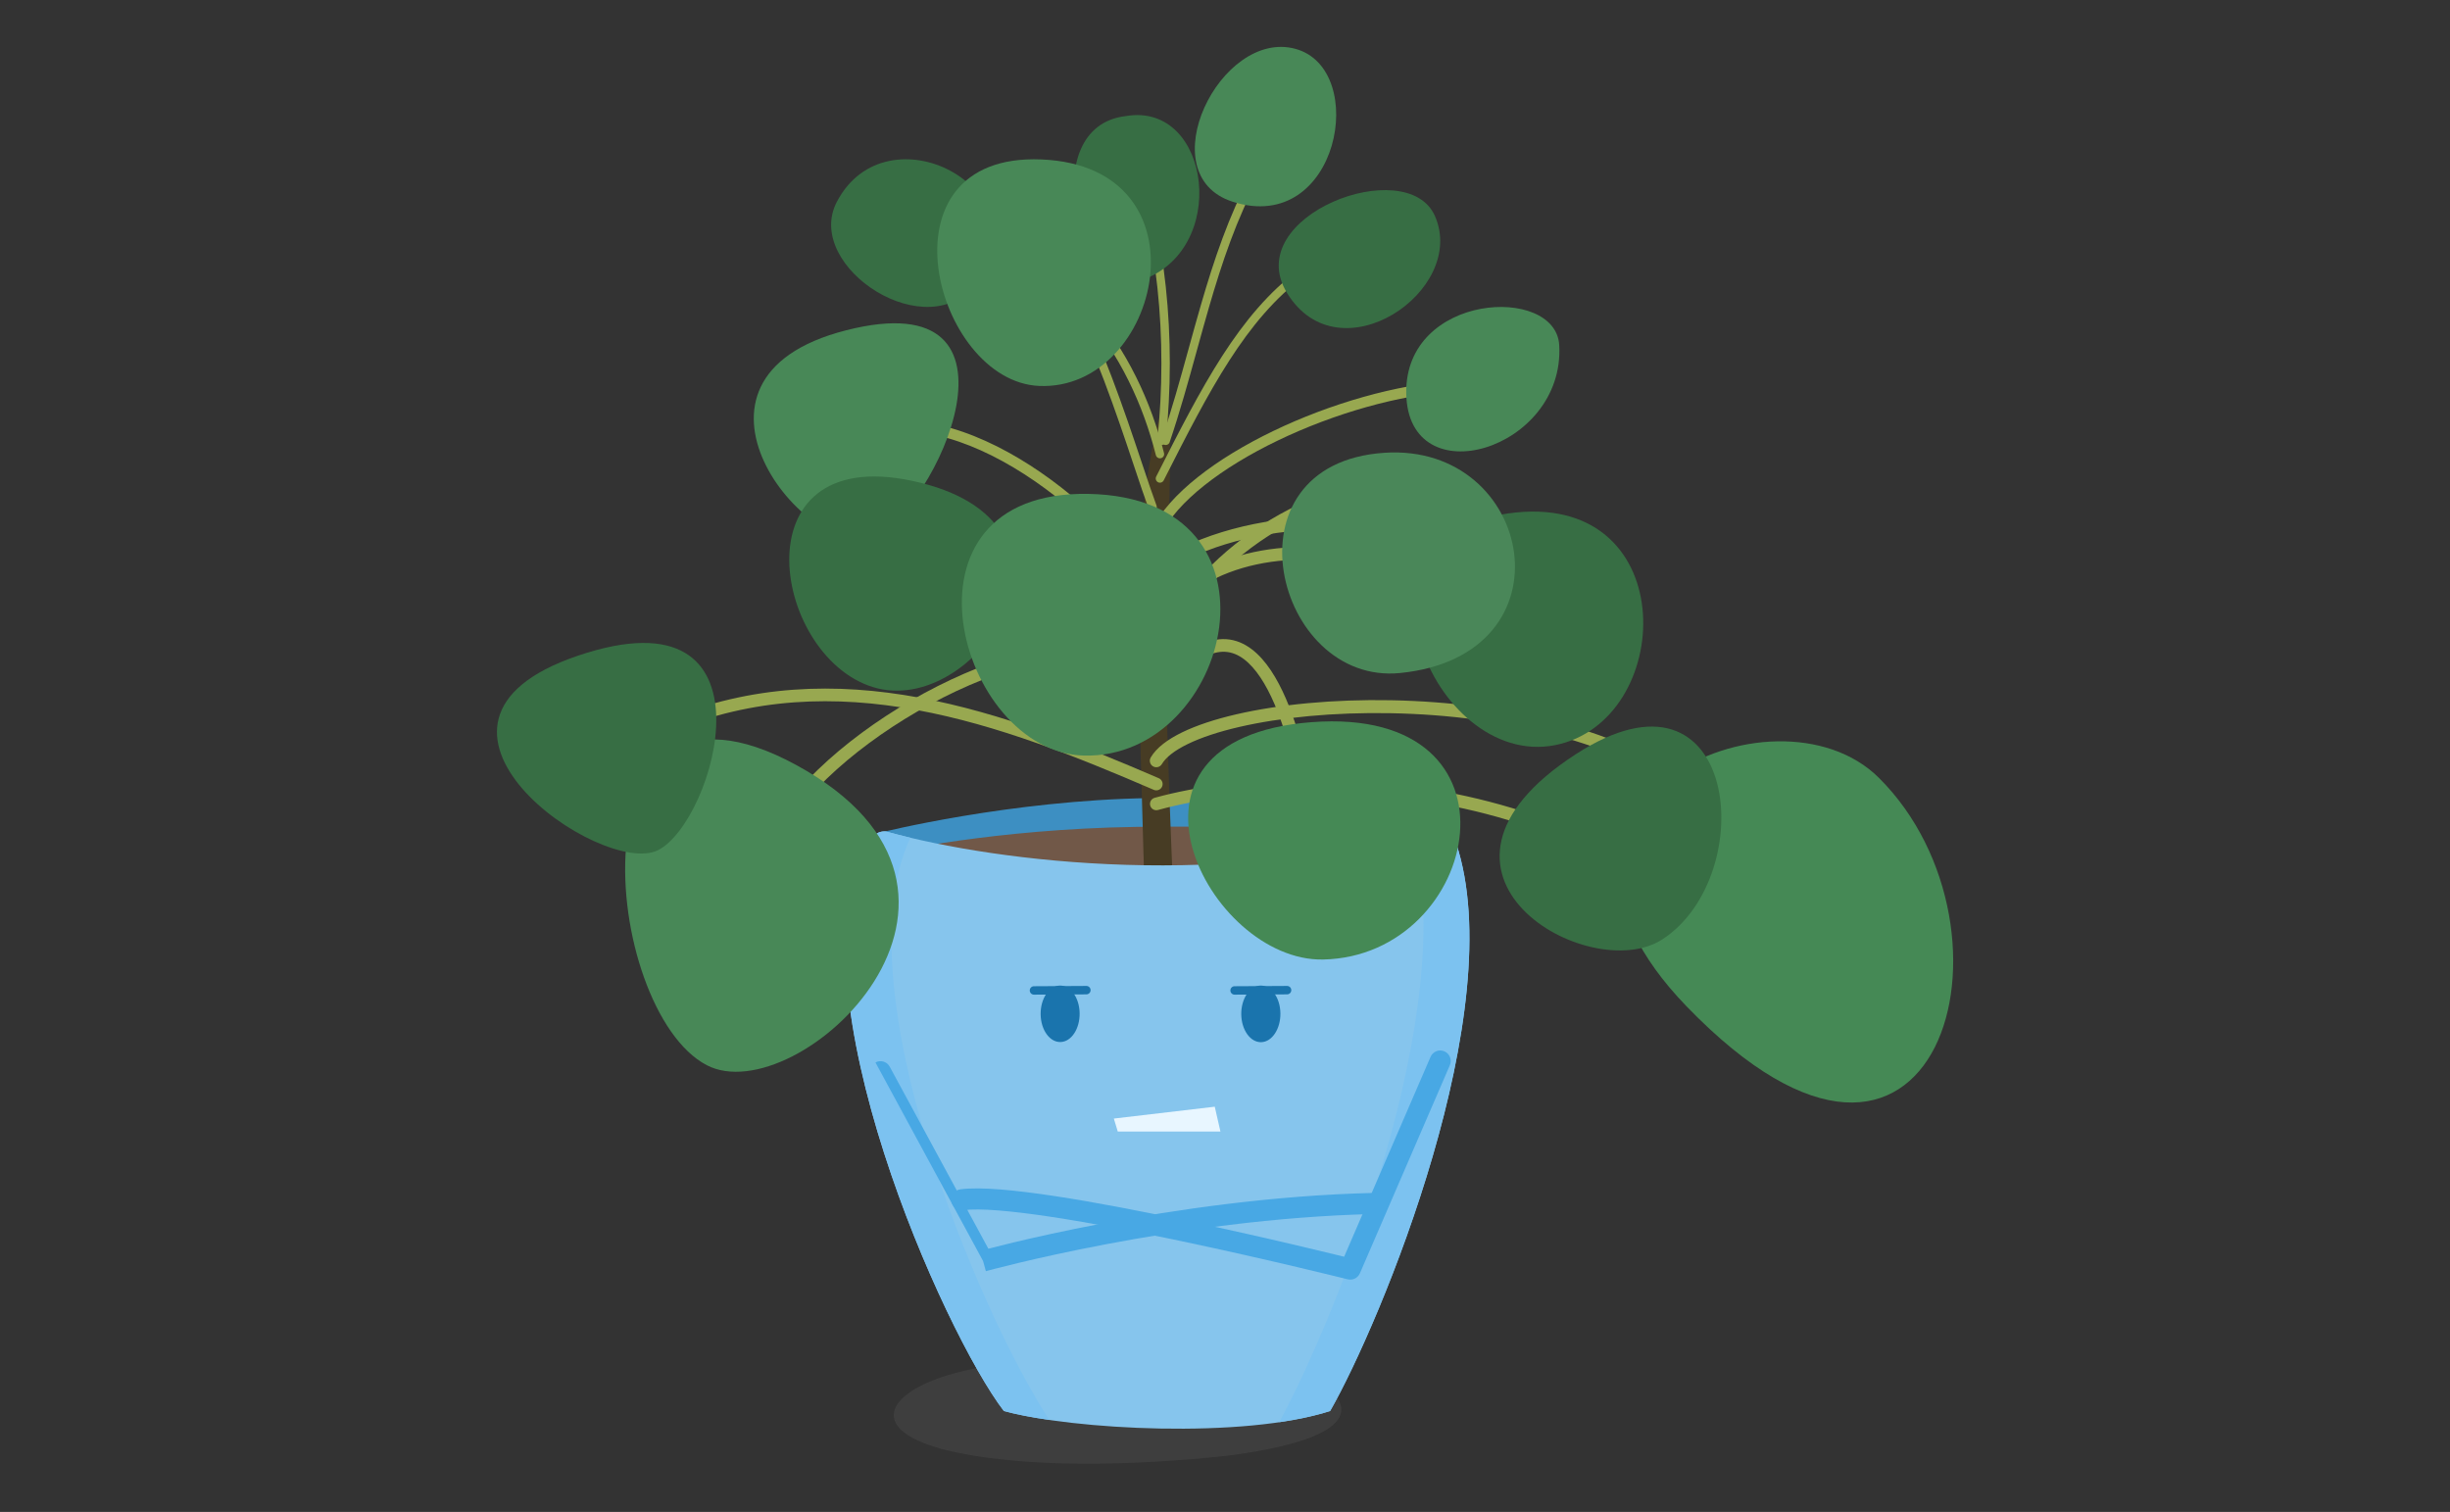 <svg width="862" height="532" viewBox="0 0 862 532" fill="none" xmlns="http://www.w3.org/2000/svg">
<rect x="0" y="0" width="862" height="532" fill="#333333" stroke="none"/>
<g clip-path="url(#clip0_9661_11064)">
<path opacity="0.15" d="M335.941 483.187C313.204 489.254 303.905 502.233 331.266 509.837C359.904 517.184 400.855 515.52 431.153 512.294C447.069 510.323 486.257 504.026 466.407 487.488C432.277 471.258 373.29 473.561 335.915 483.187H335.941Z" fill="#808080"/>
<path fill-rule="evenodd" clip-rule="evenodd" d="M309.781 292.954C309.781 292.954 355.152 281.562 404.687 280.819C454.248 280.077 506.797 291.034 506.797 291.034C506.797 291.034 486.385 314.867 407.216 317.094C328.047 319.322 309.756 292.954 309.756 292.954H309.781Z" fill="#3D8FC2"/>
<path fill-rule="evenodd" clip-rule="evenodd" d="M312.898 299.993C312.898 299.993 349.967 291.699 399.527 290.956C449.088 290.214 506.159 293.977 506.159 293.977C506.159 293.977 486.411 323.724 407.242 325.977C328.073 328.204 312.898 299.993 312.898 299.993Z" fill="#715848"/>
<path d="M402.745 314.073C402.745 314.073 399.961 227.878 400.42 206.297C401.085 176.038 407.318 142.527 410 142.886C412.683 143.218 411.635 182.028 410.179 201.766C408.723 221.529 412.811 314.482 412.811 314.482L402.745 314.047V314.073Z" fill="#473C24"/>
<path d="M304.903 297.023C277.798 347.993 332.34 469.388 353.212 496.499C377.532 503.103 437.516 506.329 467.993 496.499C485.722 465.497 531.681 355.084 512.342 296.767C511.218 293.388 507.82 290.009 504.371 291.084C433.275 313.407 351.168 303.5 312.235 292.697C309.297 291.878 306.334 294.335 304.903 296.998" fill="#86C5ED"/>
<path d="M512.341 296.767C511.217 293.388 507.819 290.009 504.371 291.084C501.893 291.852 499.389 292.595 496.885 293.286C514.308 354.623 469.653 464.55 450.084 500.415C456.701 499.443 462.781 498.163 467.992 496.473C485.722 465.471 531.68 355.059 512.341 296.742V296.767Z" fill="#7CC2F0"/>
<path d="M320.308 294.796C317.447 294.105 314.739 293.414 312.21 292.723C309.272 291.903 306.308 294.361 304.878 297.023C277.773 347.993 332.315 469.388 353.186 496.499C357.504 497.676 362.996 498.751 369.204 499.647C345.165 463.039 295.809 347.558 320.282 294.796H320.308Z" fill="#7CC2F0"/>
<path fill-rule="evenodd" clip-rule="evenodd" d="M508.192 369.935C510.067 370.749 510.929 372.932 510.116 374.811L478.464 448.027C477.744 449.692 475.928 450.59 474.172 450.15L475.069 446.553C474.172 450.15 474.171 450.15 474.171 450.15L473.857 450.072C473.648 450.02 473.336 449.942 472.928 449.841C472.112 449.639 470.91 449.343 469.371 448.968C466.292 448.216 461.863 447.145 456.468 445.871C445.675 443.322 431.023 439.961 415.579 436.706C400.125 433.45 383.919 430.31 370.005 428.198C355.909 426.058 344.682 425.061 338.881 425.832C336.855 426.101 334.995 424.674 334.726 422.644C334.457 420.614 335.882 418.75 337.908 418.481C344.918 417.55 357.181 418.751 371.114 420.866C385.228 423.009 401.589 426.181 417.102 429.45C432.623 432.72 447.336 436.096 458.165 438.654C463.581 439.933 468.028 441.008 471.123 441.763C471.784 441.925 472.383 442.071 472.917 442.203L503.325 371.864C504.138 369.985 506.316 369.121 508.192 369.935Z" fill="#48A8E4"/>
<path fill-rule="evenodd" clip-rule="evenodd" d="M308.016 373.843C309.812 372.866 312.058 373.532 313.033 375.332L347.742 439.381C347.819 439.361 347.897 439.34 347.977 439.32C349.973 438.802 352.895 438.063 356.618 437.172C364.064 435.391 374.718 433 387.575 430.559C413.27 425.68 447.846 420.581 483.233 419.756C485.277 419.708 486.971 421.329 487.019 423.376C487.066 425.423 485.449 427.121 483.406 427.169C448.566 427.982 414.421 433.008 388.953 437.844C376.228 440.261 365.689 442.626 358.338 444.385C354.662 445.264 351.785 445.992 349.831 446.498C348.854 446.752 348.108 446.95 347.608 447.084C347.358 447.151 347.17 447.202 347.045 447.236L346.906 447.274L346.866 447.285L346.864 447.286C346.864 447.286 346.864 447.286 345.879 443.712" fill="#48A8E4"/>
<path d="M393.268 398.144L391.889 393.587L427.399 389.414L429.391 398.144H393.268Z" fill="#E8F6FF"/>
<path d="M366.136 356.928C366.213 362.407 369.33 366.759 373.136 366.656C376.942 366.554 379.931 362.023 379.855 356.519C379.778 351.04 376.636 346.688 372.855 346.791C369.074 346.893 366.06 351.424 366.136 356.903" fill="#1A74AD"/>
<path d="M436.722 356.928C436.799 362.432 439.941 366.81 443.747 366.708C447.554 366.605 450.568 362.048 450.492 356.544C450.415 351.04 447.273 346.688 443.466 346.791C439.66 346.893 436.645 351.45 436.722 356.954" fill="#1A74AD"/>
<path fill-rule="evenodd" clip-rule="evenodd" d="M454.323 348.395C454.328 349.214 453.669 349.881 452.851 349.886L434.381 349.988C433.563 349.993 432.897 349.333 432.893 348.514C432.888 347.694 433.547 347.027 434.365 347.022L452.835 346.92C453.652 346.915 454.319 347.576 454.323 348.395Z" fill="#1A74AD"/>
<path fill-rule="evenodd" clip-rule="evenodd" d="M383.712 348.395C383.716 349.214 383.057 349.881 382.24 349.886L363.795 349.988C362.978 349.993 362.311 349.333 362.307 348.514C362.302 347.695 362.961 347.027 363.779 347.022L382.223 346.92C383.041 346.915 383.707 347.576 383.712 348.395Z" fill="#1A74AD"/>
<path fill-rule="evenodd" clip-rule="evenodd" d="M396.758 47.067C397.534 46.808 398.372 47.227 398.631 48.004C410.195 82.744 413.972 118.438 410.144 155.251C410.059 156.066 409.331 156.658 408.518 156.573C407.705 156.488 407.115 155.759 407.199 154.944C410.984 118.541 407.25 83.272 395.823 48.943C395.564 48.166 395.983 47.326 396.758 47.067Z" fill="#98A850"/>
<path fill-rule="evenodd" clip-rule="evenodd" d="M324.465 78.12C324.591 77.311 325.348 76.757 326.155 76.883C375.709 84.613 400.601 123.9 409.546 159.419C409.746 160.213 409.266 161.02 408.473 161.22C407.681 161.42 406.876 160.939 406.676 160.145C397.892 125.264 373.632 87.291 325.7 79.814C324.892 79.688 324.339 78.93 324.465 78.12Z" fill="#98A850"/>
<path fill-rule="evenodd" clip-rule="evenodd" d="M522.957 286.413C481.684 275.679 436.811 276.918 407.423 285.013C406.24 285.339 405.018 284.642 404.693 283.458C404.368 282.273 405.063 281.049 406.246 280.723C436.431 272.409 482.096 271.19 524.073 282.107C566.031 293.019 604.831 316.214 620.409 357.187C620.846 358.335 620.271 359.62 619.125 360.057C617.979 360.495 616.696 359.919 616.26 358.771C601.412 319.718 564.249 297.152 522.957 286.413Z" fill="#98A850"/>
<path fill-rule="evenodd" clip-rule="evenodd" d="M483.946 200.171C455.676 193.07 425.978 196.738 407.506 219.379C406.73 220.33 405.331 220.471 404.381 219.694C403.432 218.916 403.292 217.514 404.068 216.563C424.068 192.049 455.886 188.536 485.026 195.855C514.127 203.164 541.392 221.455 552.801 241.763C553.402 242.834 553.024 244.19 551.955 244.793C550.886 245.396 549.533 245.016 548.931 243.946C538.293 225.009 512.255 207.281 483.946 200.171Z" fill="#98A850"/>
<path fill-rule="evenodd" clip-rule="evenodd" d="M417.923 261.79C413.157 264.106 410.155 266.539 408.794 268.847C408.154 269.932 406.757 270.292 405.674 269.651C404.591 269.01 404.232 267.61 404.872 266.525C406.915 263.06 410.89 260.134 415.935 257.683C421.044 255.2 427.543 253.064 435.019 251.337C449.979 247.881 469.109 246.003 489.446 246.39C529.991 247.161 576.048 256.958 603.418 282.001C604.346 282.851 604.412 284.294 603.563 285.225C602.715 286.156 601.274 286.221 600.345 285.371C574.22 261.467 529.561 251.718 489.36 250.954C469.323 250.572 450.573 252.428 436.043 255.785C428.774 257.465 422.626 259.505 417.923 261.79Z" fill="#98A850"/>
<path fill-rule="evenodd" clip-rule="evenodd" d="M460.904 186.442C440.23 187.404 420.265 193.432 407.097 203.075C406.107 203.8 404.718 203.584 403.994 202.592C403.271 201.6 403.487 200.208 404.477 199.483C418.541 189.184 439.426 182.988 460.698 181.998C481.976 181.008 504.015 185.209 520.344 196.126C521.364 196.808 521.639 198.19 520.958 199.211C520.278 200.233 518.899 200.509 517.879 199.827C502.581 189.599 481.575 185.48 460.904 186.442Z" fill="#98A850"/>
<path fill-rule="evenodd" clip-rule="evenodd" d="M513.503 135.707C513.566 136.732 512.789 137.613 511.766 137.677C492.189 138.888 469.182 145.572 449.594 155.001C439.809 159.711 430.925 165.083 423.778 170.758C416.61 176.449 411.296 182.36 408.502 188.116C408.054 189.039 406.944 189.423 406.023 188.975C405.101 188.526 404.718 187.413 405.166 186.49C408.299 180.035 414.084 173.712 421.474 167.845C428.884 161.961 438.016 156.45 447.988 151.65C467.914 142.058 491.389 135.213 511.537 133.966C512.56 133.903 513.44 134.682 513.503 135.707Z" fill="#98A850"/>
<path fill-rule="evenodd" clip-rule="evenodd" d="M459.217 95.051C459.705 95.708 459.569 96.637 458.913 97.126C438.298 112.493 425.647 137.045 409.431 169.03C409.061 169.761 408.17 170.052 407.441 169.681C406.712 169.31 406.421 168.417 406.792 167.687C422.918 135.878 435.864 110.611 457.146 94.746C457.802 94.257 458.729 94.394 459.217 95.051Z" fill="#98A850"/>
<path fill-rule="evenodd" clip-rule="evenodd" d="M442.126 60.787C442.845 61.175 443.114 62.075 442.727 62.796C435.087 77.004 429.929 92.385 425.358 108.145C423.894 113.195 422.487 118.294 421.076 123.406C418.1 134.192 415.11 145.032 411.53 155.575C411.267 156.35 410.426 156.765 409.652 156.501C408.878 156.238 408.464 155.395 408.728 154.62C412.28 144.158 415.23 133.462 418.193 122.723C419.609 117.591 421.027 112.449 422.516 107.317C427.103 91.5 432.33 75.879 440.121 61.389C440.508 60.668 441.406 60.399 442.126 60.787Z" fill="#98A850"/>
<path fill-rule="evenodd" clip-rule="evenodd" d="M376.402 226.798C388.027 225.776 398.716 227.433 406.771 233.04C407.778 233.741 408.028 235.128 407.328 236.137C406.629 237.146 405.245 237.395 404.238 236.694C397.362 231.908 387.862 230.257 376.79 231.23C365.746 232.201 353.38 235.766 341.044 241.114C316.329 251.828 292.206 269.483 279.486 286.87C278.761 287.861 277.371 288.076 276.382 287.35C275.393 286.623 275.179 285.231 275.904 284.24C289.216 266.044 314.065 247.961 339.281 237.031C351.911 231.556 364.75 227.822 376.402 226.798Z" fill="#98A850"/>
<path fill-rule="evenodd" clip-rule="evenodd" d="M358.564 161.344C379.239 173.677 397.807 192.501 407.379 208.571C407.904 209.452 407.617 210.593 406.737 211.119C405.857 211.645 404.718 211.357 404.193 210.476C394.963 194.981 376.858 176.583 356.666 164.538C336.388 152.442 314.65 147.112 297.756 156.518C296.861 157.016 295.732 156.693 295.234 155.796C294.736 154.899 295.059 153.767 295.954 153.268C314.648 142.86 337.974 149.062 358.564 161.344Z" fill="#98A850"/>
<path fill-rule="evenodd" clip-rule="evenodd" d="M355.596 77.585C356.017 76.883 356.927 76.655 357.627 77.077C363.656 80.706 369.211 87.611 374.259 96.035C379.33 104.497 383.99 114.665 388.162 125.019C392.337 135.378 396.04 145.962 399.189 155.265C400.145 158.091 401.049 160.793 401.898 163.334C403.854 169.184 405.524 174.178 406.892 177.849C407.179 178.616 406.79 179.47 406.024 179.757C405.258 180.044 404.405 179.654 404.119 178.887C402.732 175.166 401.036 170.093 399.07 164.213C398.224 161.683 397.328 159.003 396.385 156.218C393.242 146.931 389.561 136.41 385.417 126.129C381.271 115.843 376.678 105.835 371.721 97.562C366.741 89.252 361.493 82.864 356.103 79.62C355.402 79.198 355.175 78.287 355.596 77.585Z" fill="#98A850"/>
<path fill-rule="evenodd" clip-rule="evenodd" d="M503.979 168.209C504.061 169.435 503.135 170.495 501.912 170.577C460.972 173.319 425.619 195.401 407.782 232.153C407.246 233.258 405.917 233.718 404.814 233.18C403.712 232.643 403.252 231.312 403.789 230.207C422.381 191.9 459.223 168.977 501.616 166.138C502.839 166.056 503.897 166.983 503.979 168.209Z" fill="#98A850"/>
<path fill-rule="evenodd" clip-rule="evenodd" d="M427.464 229.729C422.159 231.104 415.454 236.261 407.328 247.965C406.628 248.973 405.244 249.222 404.238 248.521C403.231 247.819 402.983 246.433 403.683 245.424C411.971 233.487 419.457 227.21 426.351 225.421C433.526 223.56 439.426 226.685 443.984 231.779C448.489 236.814 451.946 244.014 454.553 251.186C457.175 258.399 459.008 265.786 460.177 271.35C460.429 272.552 459.661 273.732 458.461 273.985C457.261 274.238 456.084 273.469 455.831 272.266C454.688 266.822 452.906 259.656 450.381 252.708C447.84 245.719 444.617 239.151 440.678 234.749C436.793 230.407 432.487 228.426 427.464 229.729Z" fill="#98A850"/>
<path fill-rule="evenodd" clip-rule="evenodd" d="M234.202 253.396C294.488 228.212 353.725 250.57 407.71 273.835C408.836 274.32 409.356 275.628 408.872 276.757C408.387 277.886 407.081 278.407 405.955 277.922C351.826 254.594 294.264 233.125 235.911 257.503C234.779 257.975 233.479 257.439 233.008 256.305C232.536 255.171 233.071 253.869 234.202 253.396Z" fill="#98A850"/>
<path d="M248.649 374.797C211.581 355.418 199.497 225.242 280.173 269.197C363.43 314.56 280.557 391.463 248.649 374.797Z" fill="#488857"/>
<path d="M307.125 188.941C284.568 197.953 230.69 133.338 297.622 116.237C366.547 98.625 329.146 180.161 307.125 188.941Z" fill="#488857"/>
<path d="M661.073 273.702C714.9 327.257 682.277 446.092 593.375 354.086C524.092 282.38 624.567 237.376 661.073 273.702Z" fill="#458955"/>
<path d="M584.92 330.509C559.143 347.303 489.835 307.29 554.341 265.434C611.821 228.135 619.459 308.032 584.92 330.509Z" fill="#376E44"/>
<path d="M504.856 75.994C516.429 102.259 471.135 133.107 452.818 103.078C436.289 75.994 495.046 53.747 504.856 75.994Z" fill="#376E44"/>
<path d="M231.456 299.174C211.632 308.928 133.459 254.4 203.329 230.72C275.498 206.272 251.561 289.267 231.456 299.174Z" fill="#376E44"/>
<path d="M308.76 242.213C272.126 233.176 258.509 155.967 320.869 169.176C388.312 183.461 345.138 251.173 308.76 242.213Z" fill="#376E44"/>
<path d="M294.453 70.975C312.003 37.593 366.98 66.06 343.911 99.007C327.127 122.995 282.42 93.888 294.453 70.975Z" fill="#376E44"/>
<path d="M381.467 265.868C337.118 264.896 311.724 172.48 382.948 173.785C455.68 175.116 433.377 267.02 381.467 265.868Z" fill="#488857"/>
<path d="M396.104 40.845C426.173 35.674 432.866 88.614 400.958 98.803C379.78 105.562 363.941 44.557 396.104 40.845Z" fill="#376E44"/>
<path d="M365.551 135.796C328.917 134.157 307.534 53.671 366.394 56.103C426.505 58.586 408.444 137.716 365.551 135.796Z" fill="#488857"/>
<path d="M455.78 17.19C481.888 24.307 471.082 82.982 433.682 70.976C404.124 61.504 429.39 9.997 455.78 17.19Z" fill="#488857"/>
<path d="M547.034 262.208C503.886 270.631 468.938 186.714 533.469 180.314C592.098 174.477 589.186 253.991 547.034 262.208Z" fill="#376E44"/>
<path d="M492.644 236.812C448.525 241.266 429.365 163.186 487.049 159.32C539.675 155.788 554.262 230.591 492.644 236.812Z" fill="#4A8759"/>
<path d="M548.592 121.433C550.712 158.425 495.25 174.885 494.765 138.329C494.28 103.026 547.366 100.159 548.592 121.433Z" fill="#488857"/>
<path d="M465.489 337.625C425.074 338.419 384.736 260.006 461.35 254.118C539.651 248.102 521.155 336.524 465.489 337.625Z" fill="#458955"/>
</g>
<defs>
<clipPath id="clip0_9661_11064">
<rect width="514" height="500" fill="white" transform="translate(174 16)"/>
</clipPath>
</defs>
</svg>
